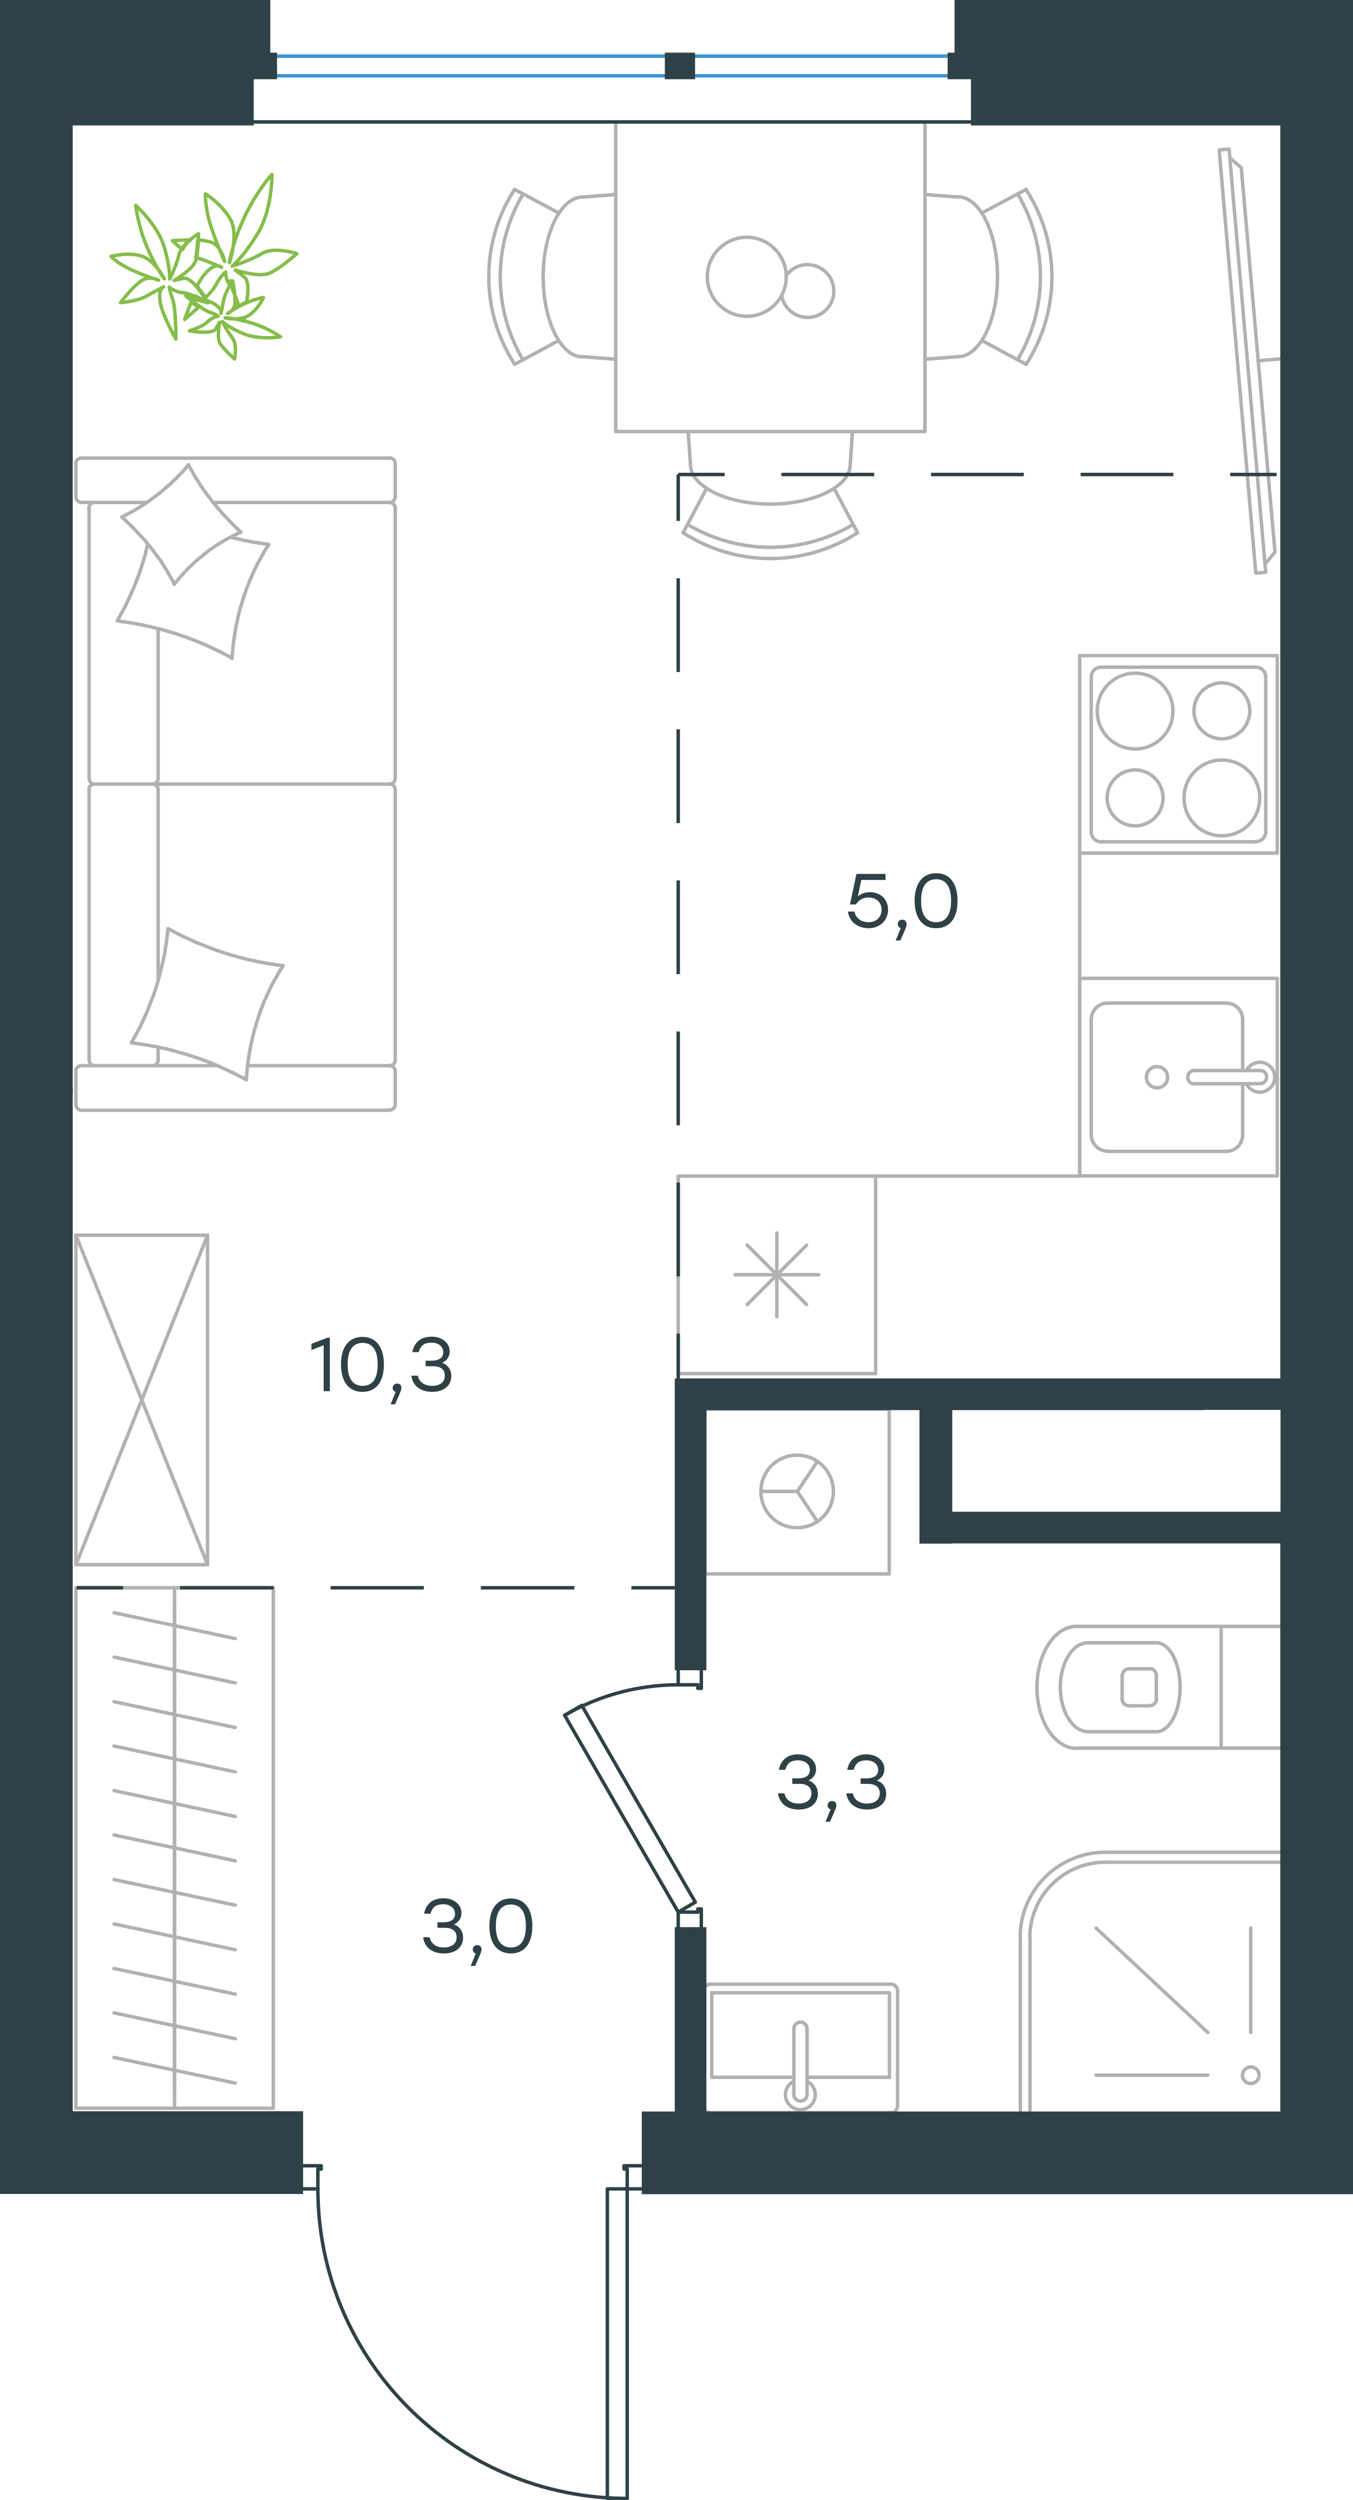 <?xml version="1.0" encoding="utf-8"?>
<!-- Generator: Adobe Illustrator 26.5.0, SVG Export Plug-In . SVG Version: 6.00 Build 0)  -->
<svg version="1.1" id="Слой_1" xmlns="http://www.w3.org/2000/svg" xmlns:xlink="http://www.w3.org/1999/xlink" x="0px" y="0px"
	 viewBox="0 0 586.1 1082.2" style="enable-background:new 0 0 586.1 1082.2;" xml:space="preserve">
<style type="text/css">
	.st0{fill:none;stroke:#B2B1B0;stroke-width:1.5;stroke-linecap:round;stroke-linejoin:round;stroke-miterlimit:10;}
	.st1{fill:none;stroke:#B2B1B0;stroke-width:1.5;stroke-linecap:round;stroke-linejoin:round;stroke-miterlimit:10.001;}
	.st2{fill:none;stroke:#2E4146;stroke-width:1.5;stroke-linecap:round;stroke-linejoin:round;stroke-miterlimit:10;}
	.st3{fill:none;stroke:#3F93D0;stroke-width:1.5;stroke-linecap:round;stroke-linejoin:round;stroke-miterlimit:22.926;}
	.st4{fill:none;stroke:#2E4146;stroke-width:1.5;stroke-linecap:round;stroke-linejoin:round;stroke-miterlimit:22.926;}
	.st5{fill:none;stroke:#2E4146;stroke-width:1.5;stroke-miterlimit:22.926;}
	.st6{enable-background:new    ;}
	.st7{fill:#2E4146;}
	.st8{fill-rule:evenodd;clip-rule:evenodd;fill:#2E4146;stroke:#2E4146;stroke-width:3;stroke-miterlimit:10;}
	.st9{fill:none;stroke:#85BD4A;stroke-width:1.5;stroke-linecap:round;stroke-linejoin:round;stroke-miterlimit:22.926;}
</style>
<g>
	<line class="st0" x1="538.3" y1="491.2" x2="538.3" y2="469.1"/>
	<circle class="st0" cx="501.2" cy="466.3" r="4.6"/>
	<path class="st0" d="M517.3,463.4c-1.6,0-2.8,1.3-2.8,2.9s1.3,2.9,2.8,2.9"/>
	<line class="st0" x1="545.8" y1="469.1" x2="517.3" y2="469.1"/>
	<path class="st0" d="M545.8,469.1c1.6,0,2.9-1.3,2.9-2.9s-1.3-2.9-2.9-2.9"/>
	<line class="st0" x1="545.8" y1="463.4" x2="517.3" y2="463.4"/>
	<path class="st0" d="M539.9,469.1c1.3,2.7,4.4,4.2,7.3,3.5c2.9-0.7,5-3.3,5-6.3s-2.1-5.6-5-6.3c-2.9-0.7-6,0.8-7.3,3.5"/>
	<path class="st0" d="M531.2,498.4c3.9,0,7.1-3.2,7.1-7.1"/>
	<path class="st0" d="M538.3,441.3c0-3.9-3.2-7.1-7.1-7.1"/>
	<path class="st0" d="M472.7,491.2c0,3.9,3.2,7.1,7.1,7.1"/>
	<path class="st0" d="M479.8,434.2c-3.9,0-7.1,3.2-7.1,7.1"/>
	<line class="st0" x1="531.2" y1="498.4" x2="479.8" y2="498.4"/>
	<line class="st0" x1="472.7" y1="491.2" x2="472.7" y2="441.3"/>
	<line class="st0" x1="479.8" y1="434.2" x2="531.2" y2="434.2"/>
	<line class="st0" x1="538.3" y1="441.3" x2="538.3" y2="463.4"/>
	<rect x="467.7" y="423.5" class="st0" width="85.6" height="85.5"/>
	<line class="st0" x1="349.4" y1="539" x2="323.7" y2="564.7"/>
	<line class="st0" x1="323.7" y1="539" x2="349.4" y2="564.7"/>
	<line class="st0" x1="354.7" y1="551.8" x2="318.4" y2="551.8"/>
	<line class="st0" x1="336.5" y1="533.7" x2="336.5" y2="570"/>
	<rect x="293.8" y="509.1" class="st0" width="85.5" height="85.5"/>
	<path class="st0" d="M529.3,329c-9.1,0-16.4,7.3-16.4,16.4s7.3,16.4,16.4,16.4c9.1,0,16.4-7.3,16.4-16.4S538.4,329,529.3,329z"/>
	<path class="st0" d="M529.3,295.6c-6.7,0-12.1,5.4-12.1,12.1s5.4,12.1,12.1,12.1c6.7,0,12.1-5.4,12.1-12.1
		C541.4,301.1,536,295.6,529.3,295.6z"/>
	<path class="st0" d="M491.7,291.4c-9.1,0-16.4,7.3-16.4,16.4s7.3,16.4,16.4,16.4s16.4-7.3,16.4-16.4
		C508.1,298.7,500.7,291.4,491.7,291.4z"/>
	<path class="st0" d="M491.7,333.3c-6.7,0-12.1,5.4-12.1,12.1s5.4,12.1,12.1,12.1s12.1-5.4,12.1-12.1
		C503.8,338.7,498.4,333.3,491.7,333.3z"/>
	<path class="st0" d="M548.3,293.1c0-2.4-1.9-4.3-4.3-4.3"/>
	<path class="st0" d="M544,364.3c2.4,0,4.3-1.9,4.3-4.3"/>
	<path class="st0" d="M477,288.8c-2.4,0-4.3,1.9-4.3,4.3"/>
	<path class="st0" d="M472.7,360.1c0,2.4,1.9,4.3,4.3,4.3"/>
	<line class="st0" x1="548.3" y1="293.1" x2="548.3" y2="360.1"/>
	<line class="st0" x1="477" y1="288.8" x2="544" y2="288.8"/>
	<line class="st0" x1="472.7" y1="360.1" x2="472.7" y2="293.1"/>
	<line class="st0" x1="544" y1="364.4" x2="477" y2="364.4"/>
	<rect x="467.7" y="283.8" class="st0" width="85.6" height="85.5"/>
	<line class="st0" x1="93.9" y1="461.3" x2="35.2" y2="461.3"/>
	<line class="st0" x1="68.5" y1="341.8" x2="68.5" y2="424.4"/>
	<line class="st0" x1="63.5" y1="217.5" x2="35.2" y2="217.5"/>
	<polyline class="st0" points="52.8,223.8 53.8,223.3 54.9,222.7 55.9,222.2 56.9,221.6 57.9,221.1 58.9,220.5 59.9,219.9 
		60.8,219.3 61.8,218.7 62.8,218.1 63.7,217.4 64.7,216.8 65.6,216.1 66.5,215.4 67.5,214.7 68.4,214 69.3,213.3 70.2,212.6 
		71.1,211.8 71.9,211.1 72.8,210.3 73.7,209.6 74.5,208.8 75.3,208 76.2,207.2 77,206.3 77.8,205.5 78.6,204.7 79.4,203.8 80.2,203 
		80.9,202.1 81.7,201.2 	"/>
	<polyline class="st0" points="100.2,232.6 101.2,232.8 102.2,233.1 103.2,233.3 104.2,233.5 105.2,233.8 106.2,234 107.3,234.2 
		108.3,234.4 109.3,234.6 110.4,234.8 111.4,234.9 112.4,235.1 113.4,235.2 114.5,235.4 115.4,235.5 116.4,235.7 	"/>
	<polyline class="st0" points="75.5,252.9 75,251.8 74.4,250.8 73.9,249.8 73.3,248.8 72.7,247.8 72.2,246.8 71.5,245.8 70.9,244.8 
		70.3,243.8 69.7,242.9 69,241.9 68.3,241 67.6,240.1 66.9,239.1 66.2,238.2 65.5,237.3 64.8,236.4 64.1,235.5 63.3,234.6 
		62.6,233.7 61.8,232.9 61,232 60.2,231.2 59.4,230.3 58.6,229.5 57.8,228.6 57,227.8 56.2,227 55.3,226.2 54.5,225.4 53.6,224.6 
		52.8,223.8 	"/>
	<polyline class="st0" points="106.7,467.4 105.3,466.6 103.8,465.9 102.4,465.1 100.9,464.4 99.4,463.7 97.9,463 96.4,462.3 
		94.9,461.6 93.4,461 91.9,460.3 90.3,459.7 88.8,459.1 87.3,458.6 85.7,458 84.1,457.5 82.6,457 81,456.5 79.4,456 77.8,455.6 
		76.3,455.1 74.7,454.7 73.1,454.3 71.5,453.9 69.9,453.6 68.2,453.2 66.6,452.9 65,452.6 63.4,452.3 61.8,452.1 60.1,451.8 
		58.5,451.6 56.9,451.4 57.7,450 58.5,448.6 59.3,447.1 60,445.7 60.8,444.3 61.5,442.8 62.2,441.3 62.8,439.9 63.5,438.4 
		64.1,436.9 64.7,435.4 65.3,433.8 65.9,432.3 66.5,430.8 67,429.2 67.5,427.7 68,426.1 68.5,424.6 68.9,423 69.3,421.4 69.7,419.8 
		70.1,418.2 70.5,416.6 70.8,415 71.2,413.4 71.5,411.8 71.7,410.1 72,408.5 72.2,406.9 72.4,405.2 72.6,403.6 72.8,402 	"/>
	<polyline class="st0" points="116.4,235.7 116,236.4 115.6,237 115.1,237.7 114.7,238.4 114.3,239.1 113.9,239.8 113.5,240.5 
		113.1,241.3 112.7,242 112.3,242.7 111.9,243.4 111.5,244.1 111.2,244.8 110.8,245.6 110.4,246.3 110.1,247.1 109.7,247.8 
		109.4,248.5 109.1,249.3 108.8,250 108.4,250.8 108.1,251.5 107.8,252.3 107.5,253.1 107.2,253.8 106.9,254.6 106.6,255.3 
		106.4,256.1 106.1,256.9 105.8,257.7 105.6,258.4 105.3,259.2 105.1,260 104.8,260.8 104.6,261.6 104.4,262.4 104.1,263.2 
		103.9,263.9 103.5,265.5 103.1,267.1 102.8,268.7 102.4,270.3 102.1,272 101.8,273.6 101.6,275.2 101.3,276.8 101.1,278.5 
		100.9,280.1 100.8,281.8 100.6,283.4 100.5,285.1 	"/>
	<polyline class="st0" points="100.2,284.7 98.8,283.9 97.3,283.2 95.9,282.4 94.4,281.7 92.9,281 91.5,280.3 90,279.6 88.5,278.9 
		87,278.3 85.5,277.7 83.9,277.1 82.4,276.5 80.9,275.9 79.3,275.4 77.8,274.9 76.2,274.3 74.7,273.9 73.1,273.4 71.5,272.9 
		70,272.5 68.4,272.1 66.8,271.7 65.2,271.3 63.6,271 62,270.6 60.4,270.3 58.8,270 57.2,269.7 55.6,269.5 54,269.2 52.4,269 
		50.8,268.8 51.3,267.8 51.9,266.8 52.4,265.8 53,264.8 53.5,263.8 54,262.9 54.5,261.9 55,260.9 55.5,259.8 56,258.8 56.4,257.8 
		56.9,256.8 57.3,255.8 57.8,254.8 58.2,253.7 58.6,252.7 59,251.7 59.4,250.6 59.8,249.6 60.2,248.6 60.6,247.5 60.9,246.4 
		61.3,245.4 61.6,244.3 61.9,243.3 62.3,242.2 62.6,241.1 62.9,240 63.2,238.9 63.4,237.8 63.7,236.7 64,235.6 	"/>
	<polyline class="st0" points="122.6,418 122.2,418.7 121.8,419.4 121.3,420.1 120.9,420.8 120.5,421.5 120.1,422.2 119.7,422.9 
		119.3,423.6 118.9,424.3 118.5,425 118.1,425.7 117.7,426.5 117.4,427.2 117,427.9 116.6,428.7 116.3,429.4 116,430.1 115.6,430.9 
		115.3,431.6 115,432.4 114.6,433.1 114.3,433.9 114,434.6 113.7,435.4 113.4,436.2 113.1,436.9 112.8,437.7 112.6,438.5 
		112.3,439.2 112,440 111.8,440.8 111.5,441.6 111.3,442.4 111,443.1 110.8,443.9 110.6,444.7 110.3,445.5 110.1,446.3 109.7,447.9 
		109.3,449.5 109,451.1 108.6,452.7 108.3,454.3 108,455.9 107.8,457.6 107.5,459.2 107.3,460.8 107.1,462.5 107,464.1 106.8,465.8 
		106.7,467.4 	"/>
	<polyline class="st0" points="81.7,201.2 82.2,202.3 82.8,203.3 83.4,204.3 83.9,205.3 84.5,206.4 85.1,207.3 85.8,208.3 
		86.4,209.3 87,210.3 87.7,211.2 88.3,212.2 89,213.1 89.7,214.1 90.4,215 91.1,215.9 91.8,216.8 92.5,217.7 93.2,218.6 94,219.5 
		94.7,220.4 95.5,221.2 96.2,222.1 97,223 97.8,223.8 98.6,224.6 99.4,225.5 100.2,226.3 101,227.1 101.9,228 102.7,228.8 
		103.5,229.6 104.4,230.4 103.3,230.8 102.3,231.3 101.3,231.8 100.3,232.3 99.3,232.8 98.3,233.3 97.3,233.9 96.3,234.5 
		95.3,235.1 94.3,235.7 93.4,236.3 92.4,237 91.5,237.6 90.5,238.3 89.6,239 88.7,239.7 87.8,240.5 86.9,241.2 86,241.9 85.1,242.7 
		84.2,243.5 83.4,244.3 82.5,245.1 81.7,245.9 80.9,246.7 80.1,247.6 79.3,248.4 78.5,249.3 77.7,250.2 77,251.1 76.2,252 
		75.5,252.9 	"/>
	<polyline class="st0" points="72.8,402 74.2,402.7 75.7,403.5 77.2,404.3 78.6,405 80.1,405.7 81.6,406.4 83.1,407.1 84.6,407.8 
		86.1,408.4 87.7,409 89.2,409.6 90.7,410.2 92.3,410.8 93.8,411.4 95.4,411.9 97,412.4 98.5,412.9 100.1,413.4 101.7,413.8 
		103.3,414.3 104.9,414.7 106.5,415.1 108.1,415.5 109.7,415.8 111.3,416.2 112.9,416.5 114.5,416.8 116.1,417.1 117.8,417.3 
		119.4,417.6 121,417.8 122.6,418 	"/>
	<path class="st0" d="M66.1,339.4c1.3,0,2.4-1.1,2.4-2.4"/>
	<line class="st0" x1="68.5" y1="337" x2="68.5" y2="272.2"/>
	<path class="st0" d="M66.1,461.3c1.3,0,2.4-1.1,2.4-2.4"/>
	<path class="st0" d="M68.5,341.8c0-1.3-1.1-2.4-2.4-2.4"/>
	<line class="st0" x1="68.5" y1="453.3" x2="68.5" y2="458.9"/>
	<path class="st0" d="M40.9,217.5c-1.3,0-2.4,1.1-2.4,2.4"/>
	<path class="st0" d="M171.2,219.9c0-1.3-1.1-2.4-2.4-2.4"/>
	<path class="st0" d="M38.6,337c0,1.3,1.1,2.4,2.4,2.4"/>
	<path class="st0" d="M168.8,339.4c1.3,0,2.4-1.1,2.4-2.4"/>
	<line class="st0" x1="38.6" y1="337" x2="38.6" y2="219.9"/>
	<line class="st0" x1="171.2" y1="219.9" x2="171.2" y2="337"/>
	<path class="st0" d="M38.6,458.9c0,1.3,1.1,2.4,2.4,2.4"/>
	<path class="st0" d="M168.8,461.3c1.3,0,2.4-1.1,2.4-2.4"/>
	<path class="st0" d="M35.2,461.3c-1.3,0-2.4,1.1-2.4,2.4"/>
	<path class="st0" d="M40.9,339.4c-1.3,0-2.4,1.1-2.4,2.4"/>
	<path class="st0" d="M171.2,341.8c0-1.3-1.1-2.4-2.4-2.4"/>
	<path class="st0" d="M171.2,200.6c0-1.3-1.1-2.4-2.4-2.4"/>
	<path class="st0" d="M168.8,217.5c1.3,0,2.4-1.1,2.4-2.4"/>
	<path class="st0" d="M35.2,198.3c-1.3,0-2.4,1.1-2.4,2.4"/>
	<path class="st0" d="M32.9,215.1c0,1.3,1.1,2.4,2.4,2.4"/>
	<path class="st0" d="M32.9,478.2c0,1.3,1.1,2.4,2.4,2.4"/>
	<path class="st0" d="M171.2,463.7c0-1.3-1.1-2.4-2.4-2.4"/>
	<path class="st0" d="M168.8,480.5c1.3,0,2.4-1.1,2.4-2.4"/>
	<line class="st0" x1="38.6" y1="341.8" x2="38.6" y2="458.9"/>
	<line class="st0" x1="168.8" y1="339.4" x2="40.9" y2="339.4"/>
	<line class="st0" x1="171.2" y1="458.9" x2="171.2" y2="341.8"/>
	<line class="st0" x1="35.2" y1="198.3" x2="168.8" y2="198.3"/>
	<line class="st0" x1="171.2" y1="200.6" x2="171.2" y2="215.1"/>
	<line class="st0" x1="168.8" y1="217.5" x2="92.5" y2="217.5"/>
	<line class="st0" x1="32.9" y1="215.1" x2="32.9" y2="200.6"/>
	<line class="st0" x1="107.5" y1="461.3" x2="168.8" y2="461.3"/>
	<line class="st0" x1="171.2" y1="463.7" x2="171.2" y2="478.2"/>
	<line class="st0" x1="168.8" y1="480.6" x2="35.2" y2="480.6"/>
	<line class="st0" x1="32.9" y1="478.2" x2="32.9" y2="463.7"/>
	<line class="st0" x1="545" y1="156.2" x2="556.1" y2="155.2"/>
	<polyline class="st0" points="532.8,68.4 537.7,72.6 552.3,239 548.1,244 	"/>
	
		<rect x="536.2" y="64.4" transform="matrix(0.996 -8.630936e-02 8.630936e-02 0.996 -11.486 47.05)" class="st1" width="4.3" height="183.9"/>
	<line class="st0" x1="75.6" y1="905.8" x2="75.6" y2="886.5"/>
	<line class="st0" x1="49.4" y1="890.6" x2="101.9" y2="901.7"/>
	<line class="st0" x1="75.6" y1="886.5" x2="75.6" y2="867.3"/>
	<line class="st0" x1="49.4" y1="871.3" x2="101.9" y2="882.5"/>
	<line class="st0" x1="75.6" y1="867.3" x2="75.6" y2="848"/>
	<line class="st0" x1="49.4" y1="852.1" x2="101.9" y2="863.2"/>
	<line class="st0" x1="75.6" y1="848" x2="75.6" y2="828.8"/>
	<line class="st0" x1="49.4" y1="832.8" x2="101.9" y2="844"/>
	<line class="st0" x1="75.6" y1="828.8" x2="75.6" y2="809.5"/>
	<line class="st0" x1="49.4" y1="813.6" x2="101.9" y2="824.7"/>
	<line class="st0" x1="75.6" y1="912.6" x2="75.6" y2="687.3"/>
	<line class="st0" x1="75.6" y1="809.5" x2="75.6" y2="790.3"/>
	<line class="st0" x1="49.4" y1="794.3" x2="101.9" y2="805.5"/>
	<line class="st0" x1="75.6" y1="790.3" x2="75.6" y2="771"/>
	<line class="st0" x1="49.4" y1="775.1" x2="101.9" y2="786.3"/>
	<line class="st0" x1="75.6" y1="771" x2="75.6" y2="751.8"/>
	<line class="st0" x1="49.4" y1="755.8" x2="101.9" y2="767"/>
	<line class="st0" x1="75.6" y1="751.8" x2="75.6" y2="732.6"/>
	<line class="st0" x1="49.4" y1="736.6" x2="101.9" y2="747.8"/>
	<line class="st0" x1="75.6" y1="732.6" x2="75.6" y2="713.3"/>
	<line class="st0" x1="49.4" y1="717.3" x2="101.9" y2="728.5"/>
	<line class="st0" x1="75.6" y1="713.3" x2="75.6" y2="694.1"/>
	<line class="st0" x1="49.4" y1="698.1" x2="101.9" y2="709.3"/>
	<rect x="32.9" y="687.3" class="st0" width="85.5" height="225.3"/>
	<path class="st0" d="M226.6,84c-13.2,22.1-13.2,49.7,0,71.8"/>
	<path class="st0" d="M222.9,82c-14.9,23-14.9,52.6,0,75.6"/>
	<line class="st0" x1="242.1" y1="147.4" x2="222.9" y2="157.7"/>
	<line class="st0" x1="242.1" y1="92.2" x2="222.9" y2="82"/>
	<line class="st0" x1="252.4" y1="85.3" x2="266.7" y2="84.2"/>
	<line class="st0" x1="252.4" y1="154.4" x2="266.7" y2="155.5"/>
	<path class="st0" d="M252.4,85.3c-9.4,0-17.1,15.5-17.1,34.6s7.7,34.6,17.1,34.6"/>
	<path class="st0" d="M297.8,227c22.1,13.2,49.7,13.2,71.8,0"/>
	<path class="st0" d="M295.9,230.6c23,14.9,52.6,14.9,75.6,0"/>
	<line class="st0" x1="361.3" y1="211.4" x2="371.5" y2="230.6"/>
	<line class="st0" x1="306.1" y1="211.4" x2="295.9" y2="230.6"/>
	<line class="st0" x1="299.1" y1="201.1" x2="298.1" y2="186.8"/>
	<line class="st0" x1="368.3" y1="201.1" x2="369.3" y2="186.8"/>
	<path class="st0" d="M299.1,201.1c0,9.4,15.5,17.1,34.6,17.1s34.6-7.7,34.6-17.1"/>
	<path class="st0" d="M440.8,155.7c13.2-22.1,13.2-49.7,0-71.8"/>
	<path class="st0" d="M444.5,157.7c14.9-23,14.9-52.6,0-75.6"/>
	<line class="st0" x1="425.3" y1="92.2" x2="444.5" y2="82"/>
	<line class="st0" x1="425.3" y1="147.4" x2="444.5" y2="157.7"/>
	<line class="st0" x1="415" y1="154.4" x2="400.7" y2="155.5"/>
	<line class="st0" x1="415" y1="85.3" x2="400.7" y2="84.2"/>
	<path class="st0" d="M415,154.4c9.4,0,17.1-15.5,17.1-34.6s-7.7-34.6-17.1-34.6"/>
	<path class="st0" d="M338.6,127.9c0.9,5.4,5.5,9.3,10.9,9.5c5.4,0.2,10.2-3.5,11.4-8.8c1.2-5.3-1.4-10.7-6.4-13
		c-4.9-2.3-10.8-0.7-14,3.7"/>
	<path class="st0" d="M340.6,119.8c0-9.4-7.7-17.1-17.1-17.1s-17.1,7.7-17.1,17.1s7.7,17.1,17.1,17.1
		C333,136.9,340.6,129.3,340.6,119.8z"/>
	<polyline class="st0" points="400.7,52.8 400.7,186.8 266.7,186.8 266.7,52.8 	"/>
	<line class="st0" x1="89.9" y1="677.3" x2="32.9" y2="534.7"/>
	<polyline class="st0" points="32.9,534.7 89.9,534.7 32.9,677.3 	"/>
	<polyline class="st0" points="89.9,534.7 89.9,677.3 32.9,677.3 32.9,534.7 	"/>
	<g>
		<path class="st0" d="M478.8,801.8c-20.4,0-36.9,16.5-36.9,36.9"/>
		<path class="st0" d="M478.8,806.1c-18,0-32.7,14.6-32.7,32.7"/>
		<line class="st0" x1="523.2" y1="879.8" x2="474.8" y2="834.6"/>
		<line class="st0" x1="541.8" y1="879.8" x2="541.8" y2="834.6"/>
		<line class="st0" x1="523.2" y1="898.3" x2="474.8" y2="898.3"/>
		<path class="st0" d="M538.2,898.3c0,2,1.6,3.6,3.6,3.6s3.6-1.6,3.6-3.6s-1.6-3.6-3.6-3.6C539.8,894.8,538.2,896.4,538.2,898.3z"/>
		<line class="st0" x1="446.2" y1="838.7" x2="446.2" y2="915.9"/>
		<line class="st0" x1="556" y1="806.1" x2="478.8" y2="806.1"/>
		<polyline class="st0" points="442,838.7 442,915.9 556,915.9 556,801.8 478.8,801.8 		"/>
	</g>
	<g>
		<line class="st0" x1="349.6" y1="899.2" x2="385.3" y2="899.2"/>
		<polyline class="st0" points="343.9,899.2 308.3,899.2 308.3,862.6 		"/>
		<polyline class="st0" points="308.3,862.6 385.3,862.6 385.3,899.2 		"/>
		<path class="st0" d="M388.8,861.7c0-1.6-1.3-2.8-2.8-2.8"/>
		<path class="st0" d="M307.6,858.9c-1.6,0-2.8,1.3-2.8,2.8"/>
		<path class="st0" d="M386,914.5c1.6,0,2.8-1.3,2.8-2.9"/>
		<path class="st0" d="M304.7,911.6c0,1.6,1.3,2.9,2.8,2.9"/>
		<path class="st0" d="M349.6,878.2c0-1.6-1.3-2.9-2.8-2.9c-1.6,0-2.9,1.3-2.9,2.9"/>
		<line class="st0" x1="349.6" y1="906.7" x2="349.6" y2="878.2"/>
		<path class="st0" d="M343.9,906.7c0,1.6,1.3,2.8,2.9,2.8s2.8-1.3,2.8-2.8"/>
		<line class="st0" x1="343.9" y1="906.7" x2="343.9" y2="878.2"/>
		<path class="st0" d="M343.9,900.9c-2.7,1.3-4.2,4.3-3.5,7.3c0.7,2.9,3.3,5,6.3,5s5.6-2.1,6.3-5s-0.8-6-3.5-7.3"/>
		<line class="st0" x1="388.8" y1="911.6" x2="388.8" y2="861.7"/>
		<line class="st0" x1="386" y1="858.9" x2="307.6" y2="858.9"/>
		<line class="st0" x1="304.7" y1="861.7" x2="304.7" y2="911.6"/>
		<line class="st0" x1="307.6" y1="914.5" x2="386" y2="914.5"/>
	</g>
	<g>
		<polyline class="st0" points="354.1,658.6 345.4,645.6 354.1,632.6 		"/>
		<line class="st0" x1="345.4" y1="645.6" x2="329.7" y2="645.6"/>
		<path class="st0" d="M361,645.6c0-8.7-7-15.7-15.7-15.7s-15.7,7-15.7,15.7s7,15.7,15.7,15.7S361,654.3,361,645.6z"/>
		<rect x="305.4" y="610" class="st0" width="79.8" height="71.3"/>
	</g>
	<g>
		<path class="st0" d="M489,722.4c-1.6,0-2.8,1.3-2.8,2.9"/>
		<path class="st0" d="M486.1,735.5c0,1.6,1.3,2.8,2.8,2.8"/>
		<path class="st0" d="M500.9,725.2c0-1.6-1.3-2.9-2.9-2.9"/>
		<path class="st0" d="M498.1,738.3c1.6,0,2.9-1.3,2.9-2.8"/>
		<line class="st0" x1="498.1" y1="722.4" x2="489" y2="722.4"/>
		<line class="st0" x1="486.1" y1="725.2" x2="486.1" y2="735.5"/>
		<line class="st0" x1="489" y1="738.4" x2="498.1" y2="738.4"/>
		<line class="st0" x1="500.9" y1="735.5" x2="500.9" y2="725.2"/>
		<path class="st0" d="M500.9,749.6c5.7,0,10.3-8.6,10.3-19.3c0-10.6-4.6-19.2-10.3-19.2"/>
		<line class="st0" x1="471.3" y1="711.1" x2="500.9" y2="711.1"/>
		<path class="st0" d="M471.3,711.1c-6.6,0-12,8.6-12,19.2c0,10.6,5.4,19.3,12,19.3"/>
		<line class="st0" x1="471.3" y1="749.6" x2="500.9" y2="749.6"/>
		<path class="st0" d="M466.3,704c-9.4,0-17.1,11.8-17.1,26.4c0,14.6,7.7,26.4,17.1,26.4"/>
		<line class="st0" x1="466.3" y1="704" x2="529" y2="704"/>
		<line class="st0" x1="466.3" y1="756.7" x2="529" y2="756.7"/>
		<polyline class="st0" points="556.1,704 529,704 529,756.7 556.1,756.7 		"/>
	</g>
	<polyline class="st0" points="379.3,509.1 467.7,509.1 467.7,369.3 	"/>
	<line class="st2" x1="293.8" y1="724.4" x2="293.8" y2="721.5"/>
	<polyline class="st2" points="293.8,835.6 293.8,832.7 293.8,827.7 	"/>
	<line class="st2" x1="293.8" y1="729.3" x2="293.8" y2="724.4"/>
	<path class="st2" d="M293.8,729.3c-17.3,0-34.2,4.5-49.2,13.2"/>
	<line class="st2" x1="303.8" y1="724.4" x2="303.8" y2="730.8"/>
	<line class="st2" x1="303.8" y1="832.7" x2="303.8" y2="835.6"/>
	<line class="st2" x1="293.8" y1="827.7" x2="302.3" y2="827.7"/>
	<polyline class="st2" points="303.8,832.7 303.8,826.3 302.3,826.3 302.3,827.7 	"/>
	<line class="st2" x1="302.3" y1="729.3" x2="302.3" y2="730.8"/>
	<line class="st2" x1="303.8" y1="721.5" x2="303.8" y2="724.4"/>
	<line class="st2" x1="293.8" y1="729.3" x2="302.3" y2="729.3"/>
	<line class="st2" x1="302.3" y1="730.8" x2="303.8" y2="730.8"/>
	<polygon class="st2" points="244.6,742.5 252,738.2 267.6,765.3 301.2,823.4 293.8,827.7 278.1,800.6 	"/>
	<line class="st2" x1="132.7" y1="947.5" x2="129.8" y2="947.5"/>
	<polyline class="st2" points="279.5,947.5 276.7,947.5 271.7,947.5 	"/>
	<line class="st2" x1="137.7" y1="947.5" x2="132.7" y2="947.5"/>
	<path class="st2" d="M137.7,947.5c0,74,60,134,134,134"/>
	<line class="st2" x1="132.7" y1="937.5" x2="139.1" y2="937.5"/>
	<line class="st2" x1="276.7" y1="937.5" x2="279.5" y2="937.5"/>
	<line class="st2" x1="271.7" y1="947.5" x2="271.7" y2="938.9"/>
	<polyline class="st2" points="276.7,937.5 270.3,937.5 270.3,938.9 271.7,938.9 	"/>
	<line class="st2" x1="137.7" y1="938.9" x2="139.1" y2="938.9"/>
	<line class="st2" x1="129.8" y1="937.5" x2="132.7" y2="937.5"/>
	<line class="st2" x1="137.7" y1="947.5" x2="137.7" y2="938.9"/>
	<line class="st2" x1="139.1" y1="938.9" x2="139.1" y2="937.5"/>
	<polygon class="st2" points="271.7,1081.5 263.1,1081.5 263.1,1050.2 263.1,947.5 271.7,947.5 271.7,978.9 	"/>
	<line class="st3" x1="118.5" y1="24.3" x2="412" y2="24.3"/>
	<line class="st3" x1="118.5" y1="32.8" x2="412" y2="32.8"/>
	<rect x="108.4" y="24.3" class="st4" width="10.1" height="8.5"/>
	<rect x="412" y="24.3" class="st4" width="10.1" height="8.5"/>
	<rect x="289.5" y="24.3" class="st4" width="10.1" height="8.5"/>
	<line class="st4" x1="108.4" y1="52.8" x2="422.1" y2="52.8"/>
	<line class="st5" x1="33.2" y1="687.3" x2="53.3" y2="687.3"/>
	<line class="st5" x1="78" y1="687.3" x2="118.5" y2="687.3"/>
	<line class="st5" x1="143.2" y1="687.3" x2="183.6" y2="687.3"/>
	<line class="st5" x1="208.3" y1="687.3" x2="248.8" y2="687.3"/>
	<line class="st5" x1="273.5" y1="687.3" x2="293.6" y2="687.3"/>
	<line class="st5" x1="293.8" y1="597.5" x2="293.8" y2="577.3"/>
	<line class="st5" x1="293.8" y1="552.5" x2="293.8" y2="511.9"/>
	<line class="st5" x1="293.8" y1="487.1" x2="293.8" y2="446.5"/>
	<line class="st5" x1="293.8" y1="421.7" x2="293.8" y2="381.1"/>
	<line class="st5" x1="293.8" y1="356.3" x2="293.8" y2="315.7"/>
	<line class="st5" x1="293.8" y1="290.9" x2="293.8" y2="250.3"/>
	<line class="st5" x1="293.8" y1="225.5" x2="293.8" y2="205.4"/>
	<line class="st5" x1="293.8" y1="205.4" x2="313.9" y2="205.4"/>
	<line class="st5" x1="338.5" y1="205.4" x2="378.7" y2="205.4"/>
	<line class="st5" x1="403.3" y1="205.4" x2="443.5" y2="205.4"/>
	<line class="st5" x1="468.1" y1="205.4" x2="508.3" y2="205.4"/>
	<line class="st5" x1="532.9" y1="205.4" x2="553" y2="205.4"/>
	<g class="st6">
		<path class="st7" d="M200.6,838.8c0,4.2-3.4,6.8-8.3,6.8c-4.5,0-8.4-2.2-9-7h2.8c0.7,3.1,3.2,4.4,6.2,4.4c3.4,0,5.5-1.7,5.5-4.4
			c0-2.3-1.4-4.1-5.1-4.1h-3.2v-2.4h2.4c3.5,0,5.2-1.3,5.2-3.6c0-2.6-2.1-4.2-5.1-4.2c-2.8,0-4.7,1-5.5,4.1h-2.8
			c0.9-4.7,4.2-6.7,8.4-6.7c4.4,0,7.8,2.6,7.8,6.4c0,2.2-1.2,4.1-3.3,4.9C199.1,833.9,200.6,836,200.6,838.8z"/>
		<path class="st7" d="M205.8,851h-1.9l2.2-5.4c-0.8-0.2-1.3-0.9-1.3-1.7c0-1.1,0.8-1.9,1.9-1.9c0.8,0,1.9,0.4,1.9,1.9
			C208.6,844.4,208.5,845.2,205.8,851z"/>
		<path class="st7" d="M230.6,833.7c0,7.6-3.4,11.9-9.3,11.9c-5.8,0-9.3-4.3-9.3-11.9s3.5-11.9,9.3-11.9
			C227.2,821.8,230.6,826.2,230.6,833.7z M227.8,833.7c0-6.6-2.6-9.3-6.5-9.3s-6.5,2.7-6.5,9.3s2.6,9.3,6.5,9.3
			S227.8,840.4,227.8,833.7z"/>
	</g>
	<g class="st6">
		<path class="st7" d="M354.3,776.5c0,4.2-3.4,6.8-8.3,6.8c-4.5,0-8.3-2.2-9-7h2.8c0.7,3.1,3.2,4.4,6.2,4.4c3.4,0,5.5-1.7,5.5-4.4
			c0-2.3-1.4-4.1-5.1-4.1h-3.2v-2.4h2.4c3.5,0,5.2-1.3,5.2-3.6c0-2.6-2.1-4.2-5.1-4.2c-2.8,0-4.7,1-5.5,4.1h-2.8
			c0.9-4.7,4.2-6.7,8.3-6.7c4.4,0,7.8,2.6,7.8,6.4c0,2.2-1.2,4.1-3.3,4.9C352.8,771.6,354.3,773.7,354.3,776.5z"/>
		<path class="st7" d="M359.5,788.6h-1.9l2.2-5.4c-0.8-0.2-1.3-0.9-1.3-1.7c0-1.1,0.8-1.9,1.9-1.9c0.8,0,1.9,0.4,1.9,1.9
			C362.3,782.1,362.2,782.8,359.5,788.6z"/>
		<path class="st7" d="M383.9,776.5c0,4.2-3.4,6.8-8.3,6.8c-4.5,0-8.3-2.2-9-7h2.8c0.7,3.1,3.2,4.4,6.2,4.4c3.4,0,5.5-1.7,5.5-4.4
			c0-2.3-1.4-4.1-5.1-4.1h-3.2v-2.4h2.4c3.5,0,5.2-1.3,5.2-3.6c0-2.6-2.1-4.2-5.1-4.2c-2.8,0-4.7,1-5.5,4.1H367
			c0.9-4.7,4.2-6.7,8.3-6.7c4.4,0,7.8,2.6,7.8,6.4c0,2.2-1.2,4.1-3.3,4.9C382.4,771.6,383.9,773.7,383.9,776.5z"/>
	</g>
	<g class="st6">
		<path class="st7" d="M142.9,579.1v23.1h-2.7v-19.9l-5.3,2.1v-2.7l6.8-2.6H142.9z"/>
		<path class="st7" d="M166.3,590.6c0,7.6-3.4,11.9-9.3,11.9c-5.8,0-9.3-4.3-9.3-11.9c0-7.6,3.5-11.9,9.3-11.9
			C162.9,578.7,166.3,583.1,166.3,590.6z M163.6,590.6c0-6.6-2.6-9.3-6.5-9.3s-6.5,2.7-6.5,9.3s2.6,9.3,6.5,9.3
			S163.6,597.3,163.6,590.6z"/>
		<path class="st7" d="M171.1,607.9h-1.9l2.2-5.4c-0.8-0.2-1.3-0.9-1.3-1.7c0-1.1,0.8-1.9,1.9-1.9c0.8,0,1.9,0.4,1.9,1.9
			C173.9,601.3,173.8,602.1,171.1,607.9z"/>
		<path class="st7" d="M195.5,595.7c0,4.2-3.4,6.8-8.3,6.8c-4.5,0-8.4-2.2-9-7h2.8c0.7,3.1,3.2,4.4,6.2,4.4c3.4,0,5.5-1.7,5.5-4.4
			c0-2.3-1.4-4.1-5.1-4.1h-3.2V589h2.4c3.5,0,5.2-1.3,5.2-3.6c0-2.6-2.1-4.2-5.1-4.2c-2.8,0-4.7,1-5.5,4.1h-2.8
			c0.9-4.7,4.2-6.7,8.4-6.7c4.4,0,7.8,2.6,7.8,6.4c0,2.2-1.2,4.1-3.3,4.9C194,590.8,195.5,592.9,195.5,595.7z"/>
	</g>
	<g class="st6">
		<path class="st7" d="M384.7,393.8c0,4.7-3.7,8-8.4,8c-4.4,0-8.3-2.4-9-7.2h2.8c0.7,3,3.1,4.6,6.2,4.6c3.3,0,5.6-2.3,5.6-5.4
			c0-3.2-2.4-5.3-5.6-5.3c-2.6,0-4.4,1.2-5.5,3h-2.6l2.8-13.2h12.6v2.6h-10.5l-1.5,7.2c1.3-1.2,3-1.9,5.3-1.9
			C381.2,386.2,384.7,389.1,384.7,393.8z"/>
		<path class="st7" d="M390,407.1h-2l2.2-5.4c-0.8-0.2-1.3-0.9-1.3-1.7c0-1.1,0.8-1.9,1.9-1.9c0.8,0,1.9,0.4,1.9,1.9
			C392.8,400.6,392.7,401.3,390,407.1z"/>
		<path class="st7" d="M414.8,389.9c0,7.6-3.4,11.9-9.3,11.9c-5.8,0-9.3-4.3-9.3-11.9s3.5-11.9,9.3-11.9
			C411.3,377.9,414.8,382.3,414.8,389.9z M412,389.9c0-6.6-2.6-9.3-6.5-9.3s-6.5,2.7-6.5,9.3s2.6,9.3,6.5,9.3S412,396.5,412,389.9z"
			/>
	</g>
	<rect x="412" y="24.3" class="st8" width="10.1" height="8.5"/>
	<rect x="289.5" y="24.3" class="st8" width="10.1" height="8.5"/>
	<polygon class="st8" points="30,915.4 30,600.3 30,472 1.5,472.1 1.5,588.9 1.5,599.6 1.5,600.3 1.5,915.4 1.5,948.2 129.8,948.2 
		129.8,947.1 129.8,946.8 129.8,943.9 129.8,915.4 	"/>
	<polygon class="st8" points="115.6,24.3 115.6,10.1 115.6,2.9 115.6,1.5 1.5,1.5 1.5,52.8 1.5,472 30,472 30,52.8 100.5,52.8 
		108.4,52.8 108.4,32.8 118.5,32.8 118.5,24.3 	"/>
	<g>
		<path class="st9" d="M100.6,115.2c0,0,4.9-4,11.2-14.4c6.2-10.3,6-25.3,6-25.3s-6.9,7.5-12.2,19.1s-6.2,19.1-6.2,19.1
			s4-11.5,0.6-18.4c-3.8-7-11-11.4-11-11.4s-0.3,4.7,1.8,12.2c2.2,7.5,6.5,17.1,6.5,17.1s-1.3-6.9-6-8.4c-1.3-0.3-3.4-0.9-5.6-0.9
			c-0.3,2.2-0.3,5.3-0.9,7.5c0.3,0.3,0.9,0.3,0.9,0.3c4.9,1.6,10.3,4,10.3,4s-2.5-2.5-6.9,2.5c-1.3,1.3-2.5,3.4-3.8,5.6
			c1.3,1.6,2.8,3.8,3.8,5c2.2-2.2,4-4.4,4.7-6c2.5-4.4,4-5,4-5s-0.3,2.2,1.3,5c0.6-0.9,0.9-1.3,0.9-1.3s0.3,1.8,0.9,4.4
			c0.9,1.8,1.8,4,2.5,6.6c0.9-0.6,1.8-0.9,3.1-1.6l0.3-0.3c0.9-4.4,0.9-9.1-0.9-10.6l-4-3.1c0,0,10.6,3.4,14.9,1.3
			c4.4-1.8,11.8-8.4,11.8-8.4s-9.3-3.1-14.7-0.3C108.7,112.7,100.6,115.2,100.6,115.2z M82.5,103.9c-4,0-7.8,0.3-7.8,0.3
			s1.8,1.8,4.4,3.8C80.1,106.1,81,104.8,82.5,103.9z M84.1,128c-0.3,0.3-0.3,0.9-0.6,1.3c1.3,0.3,3.1,0.9,4.7,1.3l0.3-0.3
			C87.5,129.6,85.9,128.6,84.1,128z M82.8,130.8c-1.6,4-2.8,7.5-2.8,7.5s2.8-2.5,6-5.3C85,132.3,83.8,131.4,82.8,130.8z M105,138
			c0,0.3,0.3,0.9,0.3,0.9h0.3c0-0.3,0.3-0.6,0.3-1.3C105.3,138,105.3,138,105,138z"/>
		<path class="st9" d="M73.5,120.8c0,0,0.3-5-2.5-14.4C67.9,97,58.8,88.9,58.8,88.9s0.9,8.7,4.9,18.1c4,9.3,7.5,13.7,7.5,13.7
			s-4-8.2-10.3-10c-6.2-1.6-12.8,0.3-12.8,0.3s2.5,2.8,8.4,5.6c6,2.8,12.2,4.7,12.2,4.7s-3.1-1.8-6.5-0.3c-3.8,1.8-10,10-10,10
			s7.5-0.6,11.2-2.8c3.8-2.2,7.5-4,7.5-4s-2.2,0.3-1.6,6c0.6,5.6,6.9,16.6,6.9,16.6s0-13.1-1.3-16.9c-1.3-3.8-1.6-5.6-1.6-5.6
			s2.5,2.2,6.5,2.5c3.1,0.3,6.9,2.8,9.3,4c0.3,0.3,0.9,0.3,0.9,0.3c-1.3-2.2-6.9-11.5-10.6-10.6l-4,0.9c0,0,8.1-4.7,9.3-8.4
			c1.3-3.8,1.3-11.8,1.3-11.8s-6.9,4-8.4,8.7C76.6,114.8,73.5,120.8,73.5,120.8z"/>
		<path class="st9" d="M96.3,139.2c0,0,2.5,2.5,9.3,5.3s15.9,1.3,15.9,1.3s-5.3-3.8-12.5-6c-7.5-2.2-11.5-2.2-11.5-2.2
			s6.5,1.6,10.6-1.3c4-2.8,6-7.5,6-7.5s-2.8,0.3-7.1,2.2c-4.4,1.8-8.4,4.7-8.4,4.7s2.5-0.9,3.1-3.8c0.6-2.8-0.9-10.3-0.9-10.3
			s-3.1,4.7-3.8,7.8c-0.6,3.1-1.3,6.2-1.3,6.2s0.9-1.3-2.5-3.8S80.4,128,80.4,128s7.5,6.2,10.3,7.1c2.8,0.9,3.8,1.8,3.8,1.8
			s-2.5,0.3-4.7,2.5c-2.2,2.2-7.8,3.8-7.8,3.8s10,1.8,11.5-0.9l1.6-2.8c0,0-1.3,6.9,0.3,9.3c1.6,2.5,6.2,6.6,6.2,6.6s1.3-6-0.9-9.1
			C98.5,143.6,96.3,139.2,96.3,139.2z"/>
	</g>
	<rect x="399.8" y="655.9" class="st8" width="161.8" height="10.7"/>
	<rect x="399.8" y="604.2" class="st8" width="11.2" height="62.5"/>
	<polygon class="st8" points="415,1.5 415,2.9 415,24.3 422.1,24.3 422.1,52.8 556.1,52.8 556.1,483.4 556.1,598.2 304.5,598.2 
		293.8,598.2 293.8,721.5 304.5,721.5 304.5,608.9 472.5,608.9 509.1,608.9 519.8,608.9 519.8,608.8 556.2,608.8 556.2,668.7 
		556.1,668.7 556.1,706.5 556.1,717.3 556.1,915.5 551.4,915.5 304.5,915.5 304.5,835.7 293.8,835.7 293.8,915.5 279.5,915.5 
		279.5,944 279.5,946.9 279.5,947.2 279.5,948.3 584.6,948.3 584.6,915.4 584.6,717.2 584.6,706.5 584.6,668.7 584.6,608.8 
		584.6,598.1 584.6,483.4 584.6,52.8 584.6,1.5 	"/>
</g>
</svg>
